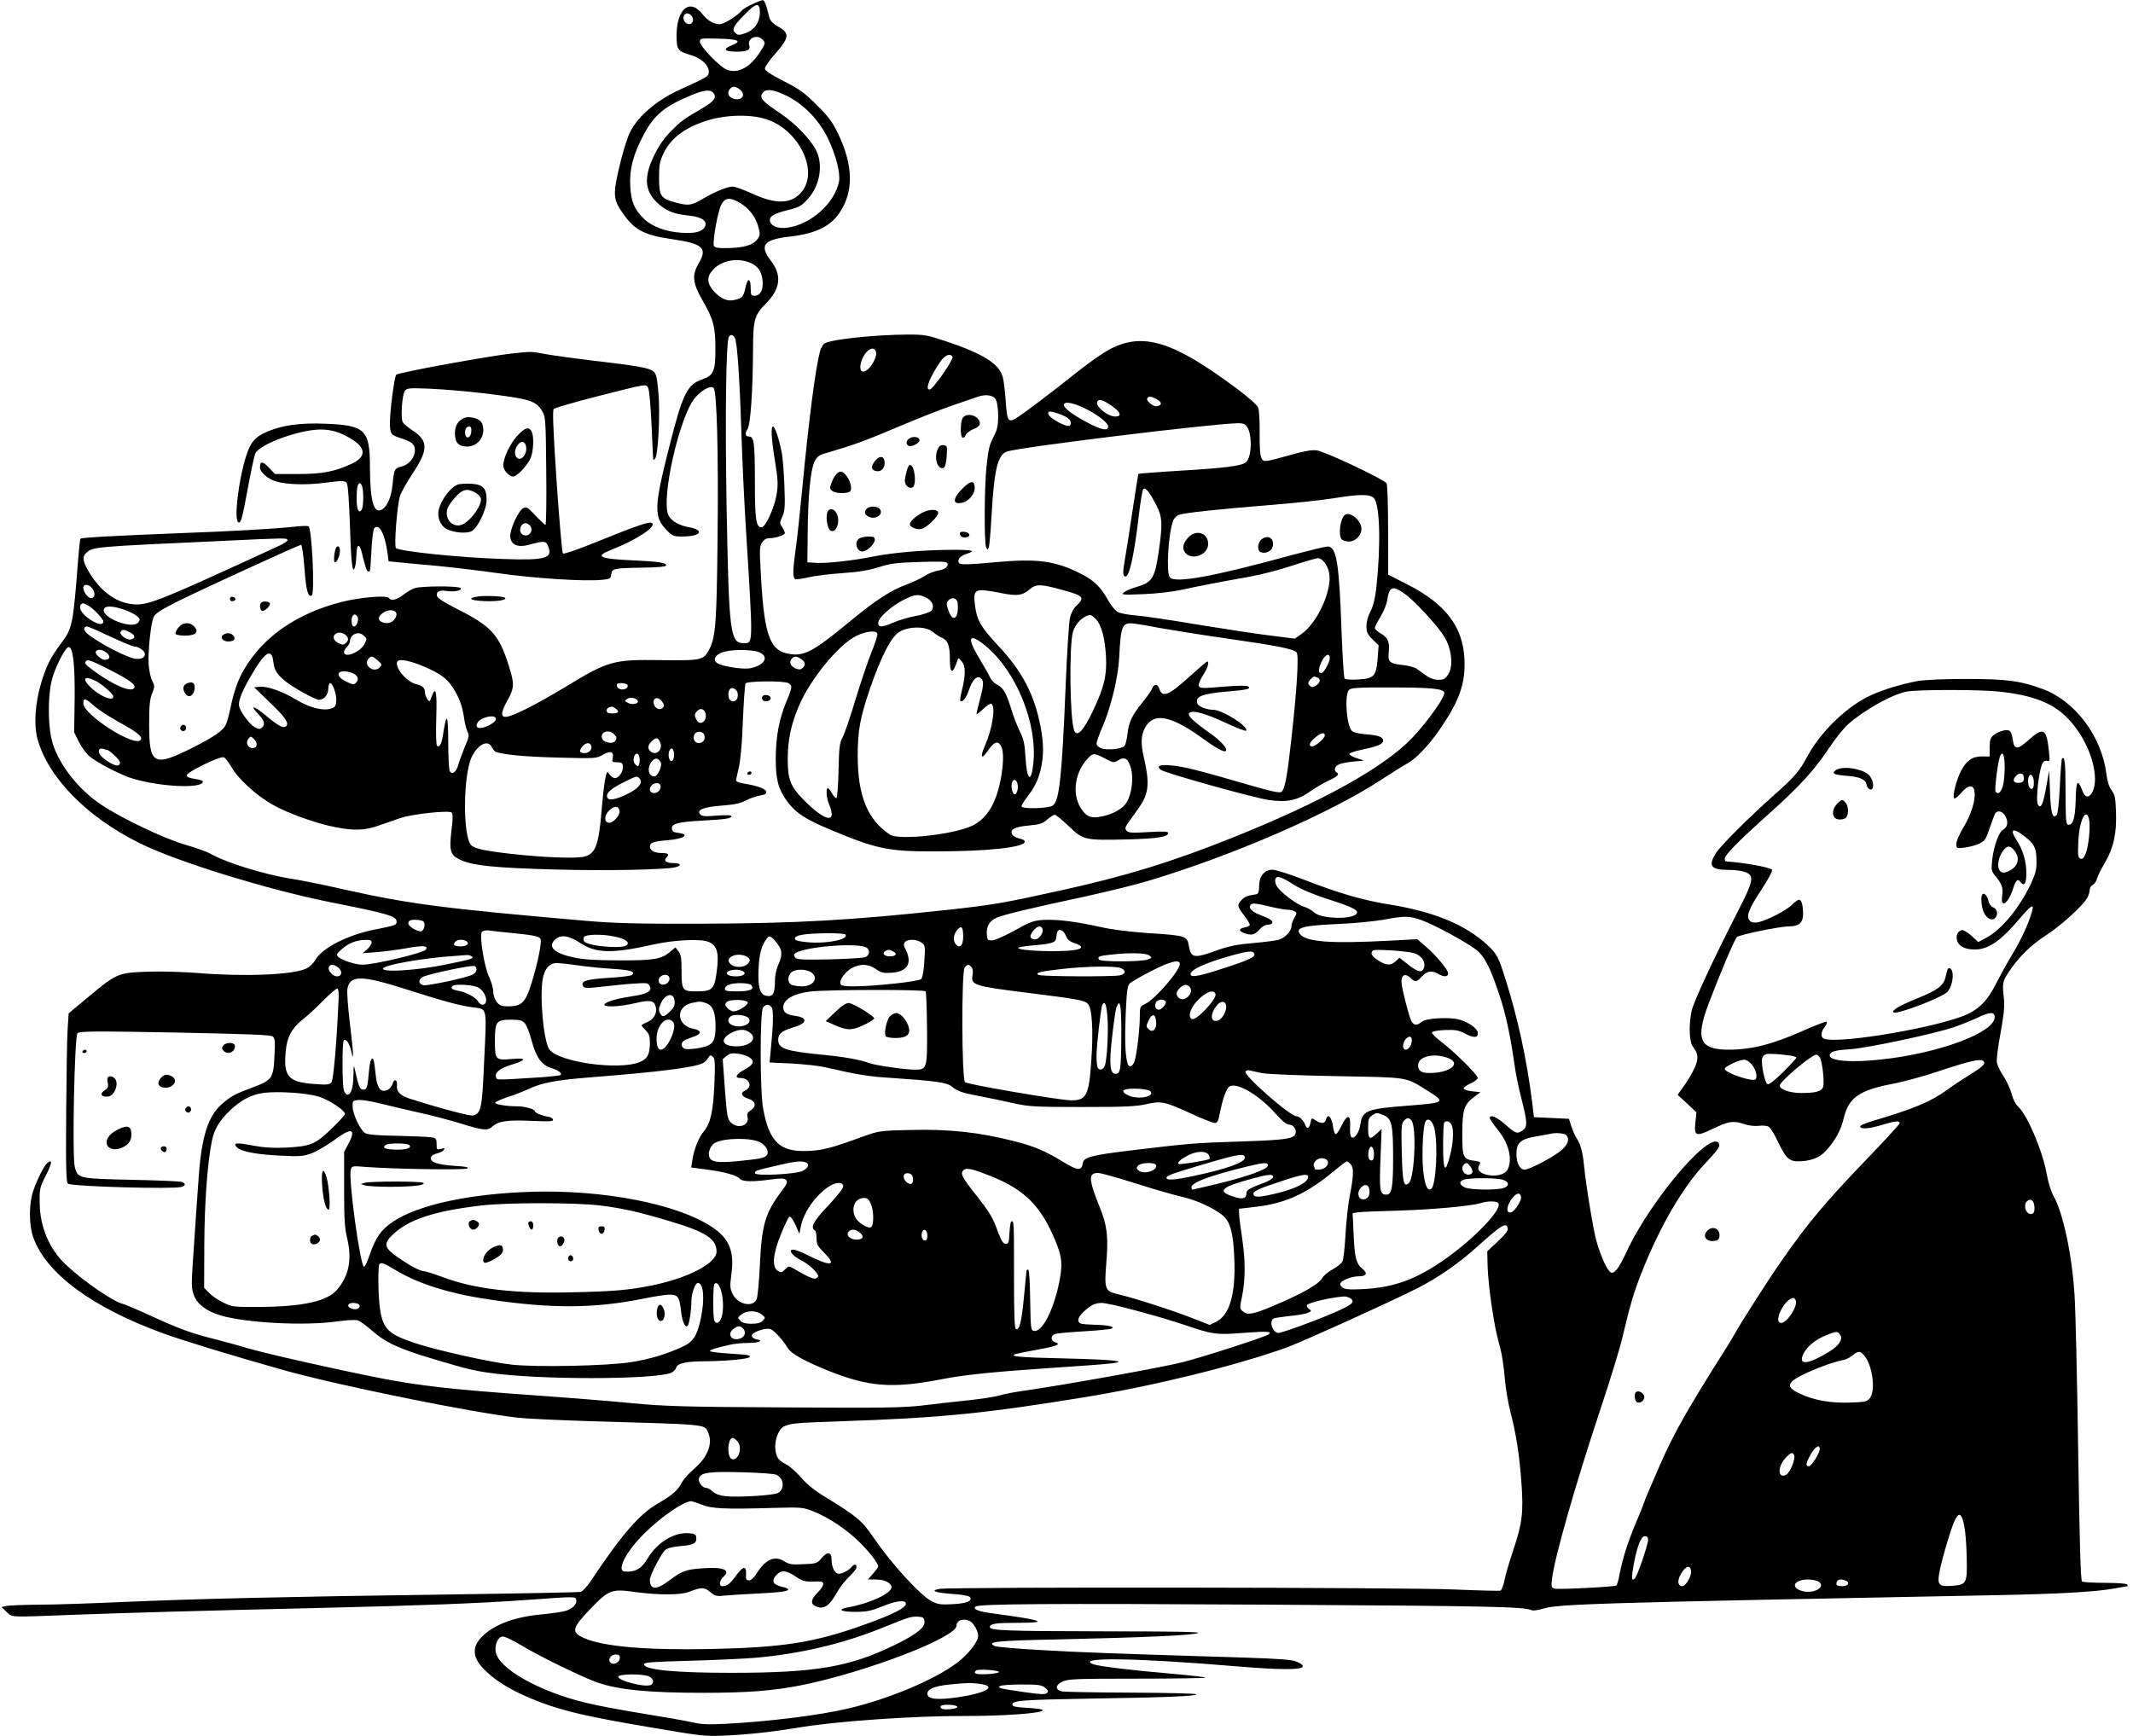<?xml version="1.0" standalone="no"?>
<!DOCTYPE svg PUBLIC "-//W3C//DTD SVG 20010904//EN"
 "http://www.w3.org/TR/2001/REC-SVG-20010904/DTD/svg10.dtd">
<svg version="1.0" xmlns="http://www.w3.org/2000/svg"
 width="1280pt" height="1042pt" viewBox="0 0 1280 1042"
 preserveAspectRatio="xMidYMid meet">
<g transform="translate(0,1042) scale(0.1,-0.1)"
fill="#000000" stroke="none">
<path d="M4515 10395 c-28 -12 -57 -30 -65 -40 -20 -24 -91 -71 -119 -78 -35
-9 -82 15 -114 56 -76 100 -156 36 -157 -125 0 -87 6 -95 87 -119 58 -17 103
-57 106 -94 2 -33 1 -34 -167 -110 -156 -70 -277 -179 -316 -283 -36 -96 -80
-280 -80 -336 0 -40 7 -62 29 -98 80 -125 134 -157 311 -183 187 -27 217 -53
164 -143 -43 -74 -39 -118 23 -227 65 -114 76 -154 76 -293 0 -131 -11 -156
-81 -180 -88 -29 -117 -89 -197 -408 -90 -355 -92 -415 -16 -494 35 -37 42
-40 94 -40 72 0 114 15 98 34 -7 8 -31 18 -54 21 -63 11 -112 40 -127 75 -43
103 68 590 159 700 39 48 96 79 113 62 20 -20 30 -385 24 -912 -5 -490 -12
-582 -47 -652 -36 -71 -46 -73 -289 -70 -294 4 -316 -2 -589 -168 -163 -98
-301 -168 -341 -172 -37 -4 -36 24 4 96 43 77 44 100 10 208 -61 193 -104 239
-324 350 -69 35 -106 59 -108 72 -5 26 16 36 60 29 46 -7 95 4 81 18 -13 13
-228 12 -271 0 -18 -5 -50 -24 -71 -40 -40 -32 -75 -40 -87 -20 -11 18 -175 4
-285 -24 -272 -70 -472 -210 -588 -411 -34 -59 -58 -130 -77 -220 -9 -45 -22
-93 -30 -108 -18 -35 -74 -73 -199 -136 -234 -117 -260 -103 -260 143 0 111 4
149 18 183 16 40 16 45 1 75 -10 17 -19 62 -22 98 -5 77 13 251 31 288 9 19
48 44 146 93 153 76 725 338 738 338 5 0 14 -63 20 -140 9 -132 22 -178 44
-164 19 11 1 396 -19 415 -4 4 -41 3 -82 -2 -122 -13 -385 -28 -690 -39 -359
-14 -590 -26 -597 -33 -3 -3 -9 -59 -14 -124 -31 -400 -34 -414 -106 -509 -60
-80 -88 -137 -118 -240 -34 -118 -42 -240 -22 -321 60 -233 292 -473 612 -632
224 -112 768 -280 1153 -357 339 -67 392 -83 392 -115 0 -21 -5 -23 -131 -48
-166 -33 -319 -112 -359 -186 -9 -16 -32 -38 -50 -47 -80 -39 -364 -51 -653
-28 -86 7 -222 11 -301 8 -177 -6 -186 -10 -353 -149 l-121 -101 -6 -92 c-4
-50 -7 -279 -9 -508 -2 -349 0 -419 12 -423 44 -17 626 -33 679 -19 26 8 28
19 5 30 -10 4 -146 10 -303 13 -319 7 -323 8 -341 76 -17 62 -2 785 16 804 12
12 96 13 585 4 445 -9 574 -14 587 -24 13 -12 15 -30 10 -118 -6 -132 -15
-144 -127 -186 -107 -40 -135 -54 -187 -100 -86 -74 -125 -200 -142 -459 -6
-77 -18 -254 -27 -392 -17 -242 -17 -254 0 -299 21 -54 76 -95 160 -120 152
-45 505 -64 698 -36 53 7 108 11 122 7 14 -3 53 -31 88 -62 80 -71 164 -110
373 -172 192 -57 235 -68 335 -82 294 -42 976 -41 1086 0 14 6 28 19 31 30 7
28 60 40 183 40 110 1 247 13 257 24 12 12 -4 15 -120 22 -64 4 -117 11 -117
15 0 8 32 18 120 38 25 6 75 11 113 11 63 0 93 15 45 22 -13 2 -24 10 -26 20
-4 22 88 54 116 39 24 -13 74 -69 98 -110 21 -36 101 -80 250 -140 239 -95
379 -105 664 -51 146 29 316 46 670 70 168 11 329 23 359 27 109 13 12 23
-285 30 -269 6 -336 12 -287 27 10 3 71 15 136 27 114 21 137 31 97 44 -27 9
-25 41 3 49 12 4 91 11 175 16 84 5 158 12 165 17 18 11 -28 21 -105 22 -36 1
-73 4 -82 7 -25 10 -19 38 17 71 42 40 68 53 109 53 44 0 337 -78 503 -134
165 -56 186 -59 356 -45 136 10 169 8 139 -11 -27 -17 -373 -129 -510 -165
-115 -30 -721 -139 -975 -175 -44 -6 -102 -18 -130 -26 -27 -8 -113 -21 -190
-29 -77 -8 -201 -22 -275 -31 -115 -13 -238 -15 -825 -11 -608 3 -716 7 -910
25 -121 12 -382 33 -580 47 -497 35 -696 57 -940 105 -277 55 -676 145 -795
180 -52 16 -142 40 -200 55 -129 32 -206 60 -380 140 -74 34 -147 65 -162 69
-59 14 -233 133 -342 235 -100 93 -157 228 -158 373 -1 83 1 92 37 163 38 73
41 101 9 75 -20 -17 -61 -98 -85 -169 -26 -75 -26 -203 1 -278 76 -216 355
-422 783 -577 125 -45 399 -129 722 -220 324 -91 1136 -256 1405 -285 52 -6
250 -15 440 -21 704 -20 677 -18 699 -66 30 -67 -1 -148 -83 -219 -32 -27 -66
-65 -76 -86 -23 -44 -55 -72 -144 -124 -110 -64 -214 -184 -396 -457 -25 -38
-54 -70 -65 -72 -11 -3 -373 -10 -805 -16 -962 -13 -1513 -26 -1945 -45 -181
-8 -406 -16 -500 -16 -93 -1 -183 -4 -198 -8 l-28 -6 30 -29 c36 -34 6 -33
396 -18 318 12 739 24 1510 42 585 14 932 27 1210 47 305 22 299 22 303 0 5
-26 -25 -55 -67 -66 -20 -6 -86 -15 -147 -21 -166 -16 -290 -65 -360 -142 -56
-62 -45 -126 33 -199 76 -72 173 -127 327 -186 143 -54 286 -87 646 -148 315
-54 342 -57 455 -52 150 7 286 22 438 47 225 39 700 72 1007 71 349 -1 619 35
372 49 -68 4 -87 8 -87 20 0 24 61 28 455 35 463 7 650 15 650 26 0 5 -169 9
-392 10 -216 1 -404 4 -418 8 -40 11 -37 39 7 59 34 15 80 17 445 17 223 0
409 3 412 6 3 3 -85 13 -196 23 -237 20 -443 45 -476 57 -115 44 250 39 858
-12 265 -22 391 -22 398 -1 2 7 -13 19 -35 28 -30 13 -96 18 -303 25 -806 25
-979 31 -1223 45 -148 8 -278 19 -289 25 -49 26 7 32 399 40 494 11 790 24
823 38 17 7 -153 10 -560 10 -601 1 -690 5 -690 26 0 20 35 25 168 25 192 0
152 16 -132 54 -102 13 -139 26 -123 43 18 17 422 20 1778 12 1319 -8 1511
-12 1560 -33 9 -4 38 0 65 8 95 29 267 35 2719 82 368 7 593 19 705 39 47 8
86 15 88 15 2 0 0 5 -3 10 -4 6 -59 10 -133 10 -70 0 -132 4 -138 8 -8 5 -15
237 -23 787 -6 429 -16 850 -22 935 -15 238 -68 488 -125 590 -15 25 -32 82
-41 130 -23 136 -116 356 -171 407 -16 14 -32 45 -40 76 -7 29 -29 76 -48 106
-20 29 -38 67 -41 85 -3 17 7 96 22 175 19 102 25 160 21 200 -11 103 -10 109
29 168 59 89 132 161 225 221 90 58 222 179 246 224 8 15 14 36 14 47 0 11 8
25 19 30 10 6 22 23 25 38 4 16 25 57 46 93 52 87 73 177 68 305 -3 86 -6 104
-26 131 -16 21 -26 53 -32 101 -28 223 -187 435 -380 507 -136 50 -218 61
-460 61 -141 0 -251 -5 -295 -13 -107 -20 -233 -60 -305 -98 -137 -72 -283
-219 -356 -357 -43 -82 -78 -123 -199 -230 -151 -134 -317 -300 -347 -346 -49
-78 -33 -101 74 -102 35 0 79 -5 98 -12 60 -21 55 -51 -45 -244 -145 -284
-262 -536 -274 -591 -18 -86 -14 -185 8 -214 33 -42 35 -72 9 -130 -14 -30
-42 -77 -63 -106 l-38 -53 57 -52 56 -53 -6 -62 c-9 -81 3 -85 100 -39 100 48
126 52 187 32 32 -11 67 -15 92 -12 23 3 50 1 60 -5 11 -5 37 -48 58 -94 43
-91 66 -114 116 -114 77 0 131 20 171 64 55 60 89 122 106 194 29 124 92 168
293 207 69 13 192 47 272 74 182 61 257 79 273 63 16 -16 -1 -33 -90 -88 -42
-26 -101 -65 -130 -87 -94 -68 -200 -113 -435 -182 -56 -17 -87 -30 -84 -38 6
-16 57 -11 136 13 71 22 101 25 101 9 0 -6 -87 -101 -194 -212 -250 -260 -353
-382 -517 -617 -66 -93 -247 -376 -274 -427 -13 -23 -40 -68 -60 -100 -225
-355 -308 -500 -393 -694 -49 -112 -93 -215 -97 -229 -4 -14 -27 -71 -51 -127
-47 -113 -76 -204 -95 -301 -6 -34 -15 -65 -20 -68 -14 -8 -342 -25 -368 -19
-22 6 -23 9 -17 62 15 126 141 567 291 1018 57 171 115 360 129 420 54 224 68
271 118 399 110 278 249 516 385 658 53 55 83 94 81 105 -24 125 -405 -313
-557 -640 -46 -99 -72 -133 -94 -124 -20 7 -59 91 -86 185 -19 65 -63 333 -76
462 -7 75 -21 125 -44 159 -9 13 -23 45 -31 70 l-15 46 -105 5 -105 5 -12 100
c-32 251 -85 495 -158 726 -42 134 -53 156 -109 207 -133 123 -321 200 -586
243 -158 25 -307 68 -517 150 -83 32 -167 59 -186 59 -49 0 -80 -37 -81 -97
-1 -40 -4 -48 -21 -51 -50 -7 -66 -14 -85 -34 -27 -29 -26 -38 15 -91 19 -25
35 -51 35 -57 0 -6 -13 -13 -30 -16 -37 -8 -39 -21 -4 -34 42 -16 62 -12 91
20 14 17 36 30 49 30 13 0 25 4 28 9 8 13 -12 27 -68 48 -55 20 -78 45 -59 64
10 10 32 7 101 -9 48 -12 101 -22 117 -22 17 0 37 -5 45 -10 13 -8 13 -13 -3
-39 -9 -16 -17 -38 -17 -49 0 -29 -36 -69 -73 -81 -17 -6 -88 -15 -156 -21
-95 -8 -144 -18 -210 -41 -145 -53 -164 -50 -176 21 -11 63 -14 65 -250 80
-101 7 -213 21 -275 35 -152 34 -266 48 -345 44 -63 -4 -80 -10 -175 -63 -58
-32 -118 -59 -135 -60 -28 -1 -30 2 -33 37 -4 47 17 82 61 100 42 18 230 63
532 127 131 29 304 71 385 96 502 151 1084 404 1390 605 67 44 135 86 152 95
52 27 127 105 193 199 123 178 160 281 153 432 -10 192 -114 328 -336 442
l-122 62 0 265 c0 146 -4 273 -9 283 -13 23 -369 191 -419 198 -27 4 -75 -4
-148 -25 -170 -47 -171 -47 -184 -21 -8 13 -12 69 -11 150 1 70 -3 139 -9 153
-6 15 -59 63 -134 118 -377 281 -558 336 -756 232 -36 -19 -118 -75 -181 -125
-162 -130 -344 -267 -383 -290 -46 -27 -53 -15 -61 106 -4 55 -11 118 -17 140
-21 81 -115 141 -342 217 -111 37 -127 40 -230 40 -195 -1 -450 -28 -496 -52
-10 -6 -24 -27 -29 -48 -28 -106 -67 -409 -106 -817 -14 -148 -32 -315 -40
-370 -18 -126 -19 -174 -2 -181 7 -2 42 2 78 11 35 8 126 20 203 25 101 7 160
17 220 36 69 22 105 27 242 31 118 4 163 3 168 -6 12 -19 -12 -39 -57 -46 -22
-4 -58 -18 -78 -32 -20 -13 -70 -37 -111 -52 -96 -36 -182 -92 -343 -225 -210
-173 -267 -204 -351 -192 -121 16 -156 104 -176 442 -11 186 -11 204 5 228 12
18 26 26 46 26 36 0 91 19 91 31 0 5 -7 21 -16 35 -16 23 -16 27 1 64 15 34
17 60 12 187 -3 81 -10 173 -17 203 -17 82 -40 150 -51 150 -14 0 -11 -69 12
-209 18 -114 19 -139 9 -201 -13 -79 -67 -195 -90 -195 -33 0 -40 45 -40 278
0 227 -5 267 -35 267 -23 0 -27 18 -9 45 18 28 32 231 33 490 1 166 9 195 77
263 88 89 97 170 30 257 -71 93 -44 127 113 145 153 17 243 60 299 143 86 127
83 286 -10 477 -33 69 -57 101 -127 170 -73 73 -103 95 -198 143 -81 42 -113
63 -113 76 0 10 27 49 60 86 88 99 91 127 18 166 -26 15 -45 34 -50 49 -3 14
-12 44 -18 68 -6 23 -16 42 -23 41 -7 0 -35 -11 -62 -24z m45 -49 c0 -59 -33
-107 -87 -125 -34 -12 -44 -13 -57 -2 -26 22 -19 40 46 107 75 78 98 83 98 20z
m-410 -21 c17 -20 8 -50 -14 -50 -23 0 -41 27 -33 49 8 20 31 21 47 1z m424
-141 c21 -20 21 -23 -12 -75 -59 -92 -129 -131 -196 -109 -42 13 -166 141
-166 171 0 19 5 20 112 17 122 -3 144 -15 77 -41 -54 -21 -42 -37 29 -37 67 0
87 10 78 38 -13 41 46 69 78 36z m-133 -302 c40 -33 7 -72 -44 -53 -29 11 -35
39 -15 59 17 17 32 15 59 -6z m-157 -24 c16 -26 -1 -47 -65 -85 -117 -68 -133
-80 -190 -138 -41 -40 -73 -86 -100 -141 -73 -145 -61 -234 39 -311 47 -36 87
-49 175 -58 70 -8 104 -33 87 -66 -17 -31 -58 -41 -140 -36 -95 6 -178 37
-227 85 -57 56 -77 103 -81 199 -5 100 19 189 80 303 64 122 127 173 292 241
78 32 113 33 130 7z m439 -14 c103 -52 192 -145 245 -254 48 -99 76 -209 67
-259 -25 -131 -172 -261 -314 -278 -57 -7 -101 14 -101 47 0 24 27 39 115 61
60 15 76 24 112 64 73 79 94 205 51 292 -33 66 -127 163 -210 219 -119 79
-137 101 -106 132 21 21 66 13 141 -24z m-129 -138 c194 -59 319 -304 221
-432 -60 -79 -154 -84 -301 -16 -50 23 -103 42 -118 42 -33 0 -111 -33 -185
-77 -62 -37 -82 -39 -162 -17 -85 24 -94 38 -94 148 0 79 4 98 28 148 44 89
123 149 252 192 115 37 259 42 359 12z m-142 -511 c49 -33 84 -81 99 -138 12
-43 11 -49 -7 -74 -26 -35 -84 -51 -182 -52 -55 -1 -74 3 -78 14 -7 17 11 138
32 212 22 79 57 89 136 38z m47 -351 c48 -19 70 -49 77 -106 6 -55 -13 -93
-46 -93 -23 0 -25 4 -25 45 0 60 -18 65 -30 10 -13 -60 -19 -68 -62 -79 -46
-13 -87 4 -131 53 -40 46 -42 85 -4 126 49 56 145 75 221 44z m-89 -453 c14
-28 28 -221 40 -596 6 -176 18 -421 26 -545 44 -713 45 -690 -14 -690 -81 0
-88 62 -102 835 -9 538 -3 976 14 1003 11 17 24 15 36 -7z m848 -91 c3 -27
-31 -86 -60 -104 -30 -18 -44 6 -30 52 22 73 83 108 90 52z m458 -21 c6 -10
-55 -107 -111 -174 -18 -22 -27 -27 -35 -19 -13 13 20 86 72 162 28 41 59 54
74 31z m261 -259 c7 -14 13 -57 13 -96 0 -55 -5 -81 -24 -118 -30 -60 -33 -70
-46 -186 -13 -118 -15 -463 -2 -485 8 -16 9 -16 16 0 3 10 11 94 16 187 16
283 37 368 93 388 73 26 1251 170 1390 170 27 0 40 -6 51 -22 33 -53 27 -188
-9 -214 -28 -21 -137 -34 -392 -49 -135 -8 -248 -17 -251 -19 -2 -3 -17 -94
-33 -203 -16 -109 -36 -236 -44 -283 -19 -107 -19 -130 0 -130 23 0 52 134 80
375 9 77 21 145 26 150 13 13 39 -21 79 -99 35 -69 37 -108 15 -266 -25 -173
-39 -195 -138 -224 -29 -8 -61 -22 -72 -31 -19 -15 -10 -16 115 -11 78 3 175
14 230 26 101 22 219 45 415 80 66 12 179 41 252 66 73 24 142 44 152 44 26 0
59 -43 67 -88 20 -103 -70 -301 -167 -368 l-39 -27 -142 18 c-79 9 -273 39
-433 65 -159 27 -328 52 -375 56 -47 3 -97 13 -111 20 -16 8 -43 41 -63 78
-41 73 -84 115 -159 152 -155 79 -261 93 -522 69 -151 -14 -199 -15 -208 -6
-17 17 3 44 41 56 60 20 44 25 -80 25 -164 0 -356 -16 -471 -39 -122 -25 -290
-44 -352 -39 l-50 3 2 186 c2 217 17 370 41 419 13 27 27 38 57 47 169 49 241
75 423 152 114 49 266 109 337 134 72 24 144 50 160 55 51 18 98 11 112 -18z
m964 4 c33 -17 34 -37 1 -42 -23 -4 -66 33 -57 48 9 14 21 12 56 -6z m-275
-36 c58 -39 70 -68 27 -68 -47 0 -124 64 -108 90 10 17 31 11 81 -22z m-132
-31 c62 -33 116 -78 116 -96 0 -30 -39 -22 -127 24 -103 55 -157 100 -134 114
18 12 74 -5 145 -42z m-149 -33 c37 -17 51 -42 35 -58 -15 -15 -124 44 -129
69 -3 15 2 17 29 12 17 -4 47 -14 65 -23z m1860 -494 c36 -40 42 -281 14 -540
-8 -65 -18 -108 -35 -140 -15 -27 -24 -62 -24 -88 0 -36 6 -49 36 -79 l37 -36
-6 -81 c-9 -105 -21 -119 -118 -124 -39 -3 -75 0 -80 5 -5 5 -13 139 -19 298
-14 399 -30 495 -83 495 -13 0 -115 -25 -228 -55 -468 -128 -688 -167 -719
-130 -23 28 -9 264 20 340 5 14 21 30 35 35 31 12 235 34 560 60 138 11 302
29 365 39 159 26 222 26 245 1z m-6520 -250 c4 -6 -21 -23 -57 -39 -740 -341
-786 -359 -882 -346 -99 13 -190 84 -257 200 -33 58 -36 86 -11 107 40 36 34
36 827 72 374 18 373 17 380 6z m-1169 -295 c18 -27 13 -55 -10 -55 -18 0 -46
38 -46 62 0 27 37 22 56 -7z m5824 -7 c122 -33 131 -44 81 -92 -20 -19 -34
-46 -41 -79 -6 -28 -17 -208 -25 -401 -23 -558 -38 -693 -78 -721 -26 -18
-187 -22 -187 -4 0 6 13 28 28 48 50 64 71 106 87 172 19 82 19 156 -1 259
-36 190 -110 332 -255 486 -101 108 -126 150 -137 233 -15 108 -6 113 153 82
101 -20 129 -16 177 24 36 31 65 30 198 -7z m2044 -18 c60 -40 204 -196 244
-263 44 -73 54 -175 23 -224 -18 -28 -27 -33 -59 -33 -26 0 -51 9 -73 25 -19
13 -44 32 -57 41 -12 9 -52 20 -88 23 -76 8 -87 19 -80 80 5 60 -5 84 -48 109
-20 12 -36 26 -36 33 0 6 15 36 34 67 19 32 38 77 41 102 12 79 32 87 99 40z
m-2868 -26 c40 -19 55 -58 31 -81 -8 -8 -49 -22 -92 -30 -42 -8 -102 -25 -132
-39 -70 -30 -93 -31 -93 -2 0 30 79 101 153 138 69 34 86 36 133 14z m190 -29
c3 -14 3 -41 0 -61 -10 -48 -36 -42 -55 13 -12 34 -13 44 -2 57 21 24 50 20
57 -9z m-5217 -19 c29 -16 91 -80 91 -96 0 -19 -20 -20 -52 -4 -65 32 -104 84
-81 107 9 9 10 9 42 -7z m219 -26 c31 -11 65 -29 76 -39 17 -17 17 -22 6 -37
-37 -44 -226 30 -206 81 8 21 55 19 124 -5z m1616 -6 c21 -8 20 -33 -1 -56
-33 -37 -114 -10 -82 28 22 26 57 38 83 28z m-219 -35 c11 -16 -4 -59 -20 -59
-10 0 -15 11 -15 35 0 35 20 49 35 24z m4430 -13 c34 -34 56 -116 62 -227 6
-112 -11 -183 -77 -323 -58 -122 -97 -164 -114 -120 -26 67 -31 511 -7 593 15
50 64 97 104 100 4 1 19 -10 32 -23z m390 -56 c61 -11 236 -39 389 -61 314
-45 409 -64 427 -85 14 -17 3 -209 -32 -524 -25 -225 -39 -300 -60 -313 -12
-8 -68 5 -215 48 -285 83 -370 104 -445 111 -68 7 -92 -3 -64 -26 23 -19 563
-170 652 -182 107 -15 171 -1 247 53 31 22 81 51 111 65 54 25 65 37 45 49
-17 11 -11 34 13 46 12 7 51 15 87 18 l65 6 -45 15 c-25 8 -44 20 -43 25 1 6
38 18 82 27 90 19 121 32 121 53 0 22 -28 32 -104 38 -41 3 -74 11 -83 20 -34
33 -46 224 -16 248 13 11 65 14 242 13 246 0 319 -7 328 -30 8 -22 -93 -166
-188 -268 -168 -179 -543 -388 -1089 -606 -363 -145 -633 -228 -1028 -315
-334 -74 -404 -86 -667 -115 -591 -64 -915 -82 -1495 -84 -382 -1 -515 3 -680
17 -864 75 -1061 101 -1448 187 -122 28 -266 57 -320 65 -163 26 -392 96 -487
150 -22 13 -89 37 -150 54 -126 36 -387 160 -507 241 -135 90 -249 234 -291
365 -32 102 -32 310 1 408 28 84 80 179 96 174 25 -8 36 -112 34 -312 l-3
-200 28 -57 c16 -32 45 -71 65 -88 48 -40 192 -114 262 -134 163 -48 404 -60
417 -20 3 8 -15 15 -47 19 -34 5 -50 12 -50 21 0 20 200 117 223 109 9 -4 29
-30 46 -59 38 -69 149 -170 246 -225 89 -51 266 -115 380 -136 111 -22 178
-19 260 11 39 14 97 34 130 45 73 24 291 47 306 32 7 -7 7 -42 -2 -109 -14
-119 -7 -145 48 -172 74 -37 205 -51 588 -61 290 -8 647 -1 708 14 40 10 33
25 -12 25 -42 0 -61 14 -42 33 19 19 12 27 -25 27 -45 0 -74 15 -74 39 0 24
19 31 105 38 102 8 140 36 60 45 -22 2 -31 9 -33 25 -4 29 38 40 183 48 137 7
175 13 175 26 0 7 -30 8 -88 4 -73 -6 -90 -5 -101 8 -22 27 23 44 132 52 73 6
110 13 141 30 24 13 62 26 85 30 32 5 41 11 39 23 -3 18 -52 36 -133 49 -36 6
-49 12 -48 23 2 8 10 44 18 80 9 39 19 150 23 276 5 115 12 215 16 222 9 15
229 17 257 2 25 -14 24 -26 -10 -106 -45 -106 -65 -213 -66 -344 0 -132 16
-189 74 -267 48 -62 107 -101 243 -158 285 -120 354 -135 630 -135 326 0 548
24 548 59 0 6 -12 14 -27 17 -35 8 -53 22 -53 40 0 21 33 33 110 40 60 6 79
12 105 36 18 15 38 28 44 28 7 0 45 -31 85 -69 89 -84 93 -85 354 -79 181 5
242 15 242 39 0 9 -31 10 -118 5 -101 -6 -121 -5 -132 9 -11 13 -8 22 16 55
16 22 44 61 61 86 57 81 63 145 27 299 -19 82 -17 129 5 173 50 98 153 81 344
-57 89 -64 133 -88 143 -78 13 13 -29 60 -93 105 -106 75 -140 109 -126 123
19 19 96 -2 224 -62 61 -28 113 -48 116 -45 22 22 -141 126 -197 126 -38 0
-87 19 -94 36 -17 44 27 61 183 74 116 9 144 17 119 31 -8 5 -66 4 -129 -1
-151 -13 -159 -12 -165 5 -3 8 8 36 25 62 28 42 40 83 25 83 -3 0 -50 -41
-105 -90 -129 -117 -165 -131 -184 -69 -8 25 -32 24 -40 -1 -4 -11 -29 -49
-57 -83 -66 -81 -84 -120 -92 -192 -4 -33 -12 -66 -19 -73 -18 -18 -106 -26
-139 -13 -16 6 -28 18 -28 28 0 9 16 55 36 101 51 118 94 298 100 412 10 200
17 216 93 207 25 -3 96 -15 156 -27z m-6304 -50 c69 -33 135 -60 146 -60 10 0
29 -7 41 -16 49 -34 8 -74 -56 -53 -82 26 -250 121 -279 157 -13 16 -9 32 10
32 6 0 68 -27 138 -60z m4939 26 c14 -12 37 -28 53 -34 35 -15 47 -47 47 -127
0 -91 17 -95 45 -10 6 19 7 19 26 -4 24 -29 24 -80 3 -167 -9 -36 -14 -67 -11
-71 12 -12 36 19 52 67 20 60 48 88 70 70 20 -16 19 -39 -5 -130 -11 -41 -20
-79 -20 -85 0 -5 18 8 39 29 22 21 44 35 50 32 27 -17 7 -148 -38 -250 -30
-69 -23 -89 13 -37 40 57 60 67 80 39 18 -26 20 -86 6 -178 -26 -161 -82 -260
-174 -305 -110 -54 -442 -90 -496 -54 -134 89 -192 231 -193 469 0 156 14 231
74 408 69 199 130 316 180 342 61 33 159 31 199 -4z m-4819 -2 c33 -17 34 -37
2 -42 -25 -4 -69 31 -59 46 10 16 21 15 57 -4z m1303 -27 c8 -12 6 -21 -6 -34
-14 -14 -22 -15 -43 -5 -34 16 -43 41 -21 58 21 15 55 5 70 -19z m3181 20 c3
-6 -13 -57 -35 -111 -22 -54 -65 -182 -96 -284 -30 -101 -65 -203 -77 -226
-19 -36 -22 -59 -25 -203 -2 -95 -8 -163 -13 -163 -6 0 -18 13 -27 30 -9 16
-20 30 -24 30 -13 0 -9 -59 7 -97 50 -119 -21 -107 -154 28 -77 78 -94 120
-94 243 1 115 18 202 65 314 68 164 243 377 350 427 57 27 116 33 123 12z
m-3081 -13 c19 -19 19 -18 1 -53 -14 -28 -68 -61 -98 -61 -27 0 -30 20 -8 44
12 12 21 28 21 35 0 45 52 67 84 35z m3730 -60 c185 -153 312 -466 287 -706
-13 -124 -39 -103 -47 38 -5 81 -11 109 -34 154 -15 30 -40 94 -54 142 -29 93
-46 121 -86 141 -14 7 -31 26 -39 42 -8 17 -38 70 -67 118 -75 125 -59 152 40
71z m-5274 -42 c26 -21 20 -42 -11 -42 -23 0 -62 37 -54 50 10 16 41 12 65 -8z
m3915 4 c62 -26 36 -77 -49 -96 -35 -8 -127 3 -183 21 -56 18 -39 63 30 79 55
13 166 11 202 -4z m-2915 -56 c6 -51 20 -75 68 -115 46 -39 183 -115 206 -115
31 0 56 30 56 67 0 18 5 33 11 33 16 0 40 -69 37 -108 -3 -31 -7 -38 -36 -46
-48 -13 -128 8 -207 56 -81 49 -172 81 -217 76 l-33 -3 88 -85 c99 -94 124
-131 104 -149 -17 -14 -49 3 -127 69 -67 55 -92 60 -43 7 39 -41 46 -63 27
-82 -14 -13 -18 -13 -44 0 -28 14 -79 80 -93 119 -11 29 8 84 64 181 86 151
129 181 139 95z m6340 19 c0 -24 -37 -89 -50 -89 -20 0 -20 22 -1 65 21 47 51
61 51 24z m-5713 -13 c27 -24 27 -26 11 -42 -36 -36 -99 13 -68 51 17 20 24
19 57 -9z m2541 8 c26 -18 28 -36 7 -54 -12 -10 -21 -10 -41 -2 -30 14 -40 37
-24 57 16 19 30 19 58 -1z m-4136 -71 c110 -57 145 -84 133 -102 -17 -28 -115
12 -230 94 -64 46 -72 55 -58 68 10 11 39 0 155 -60z m1871 27 c95 -40 141
-73 176 -129 37 -58 56 -110 66 -181 4 -30 13 -66 20 -80 12 -23 10 -34 -16
-93 -15 -37 -33 -86 -39 -108 -12 -43 -36 -61 -51 -38 -5 8 -9 86 -9 174 -1
166 -9 185 -29 61 -10 -69 -21 -93 -38 -83 -6 4 -8 74 -5 167 5 162 -3 197
-28 128 -11 -32 -12 -32 -26 -14 -7 11 -14 30 -14 42 0 25 -15 39 -53 48 -59
14 -132 104 -112 137 11 16 76 4 158 -31z m-428 -40 c32 -12 42 -37 22 -57
-14 -14 -20 -13 -61 7 -79 38 -45 82 39 50z m5789 -26 c23 -9 20 -30 -6 -48
-16 -11 -25 -13 -35 -4 -17 14 -16 23 3 42 18 18 17 18 38 10z m-7326 -23 c38
-20 102 -77 102 -91 0 -32 -76 -1 -134 53 -58 55 -41 76 32 38z m3188 -22 c3
-6 0 -15 -7 -20 -21 -14 -53 -6 -57 14 -3 13 3 17 27 17 16 0 33 -5 37 -11z
m654 -34 c7 -9 10 -25 6 -41 -9 -33 -49 -31 -54 4 -7 48 21 69 48 37z m7578
-6 c197 -21 318 -67 405 -155 97 -97 166 -245 169 -365 2 -90 -48 -146 -73
-81 -32 81 -40 72 -43 -51 -3 -104 -15 -147 -41 -147 -18 0 -19 11 -20 222 0
152 -5 192 -21 175 -3 -3 -9 -78 -13 -166 -5 -101 -12 -166 -19 -173 -25 -25
-35 10 -40 139 l-5 128 -18 -99 c-18 -103 -32 -133 -49 -106 -17 26 8 229 31
256 6 7 17 10 26 7 14 -5 15 3 8 62 -14 133 -33 143 -121 64 -67 -60 -87 -60
-95 -1 -3 23 -10 47 -16 53 -15 15 -65 3 -98 -22 -21 -17 -25 -28 -25 -75 l0
-54 -46 0 c-58 0 -92 -23 -126 -87 -27 -51 -52 -148 -42 -164 3 -6 22 8 41 30
103 121 114 -46 13 -209 -22 -37 -40 -78 -40 -94 0 -29 0 -29 51 -23 28 4 67
14 87 24 33 16 40 27 62 93 14 41 29 81 33 88 15 22 46 13 62 -18 18 -35 12
-65 -15 -80 -25 -13 -56 -100 -65 -181 -6 -60 -5 -68 18 -95 41 -50 49 -73 42
-120 -12 -80 36 -49 65 41 17 54 28 64 45 41 22 -29 35 -9 35 53 0 72 -21 143
-60 201 -36 54 -26 72 22 40 85 -59 99 -83 99 -173 1 -46 -7 -73 -34 -132 -70
-147 -177 -276 -269 -324 l-46 -25 -42 38 c-23 20 -48 36 -57 34 -24 -5 -37
-32 -29 -61 9 -39 57 -60 123 -55 72 6 145 58 241 171 96 112 107 114 73 16
-22 -64 -67 -156 -120 -242 -21 -34 -59 -104 -85 -155 -48 -93 -91 -139 -161
-175 -152 -77 -779 -186 -869 -151 -22 8 -20 41 5 72 11 15 16 28 10 30 -5 2
-65 -21 -133 -51 -188 -84 -315 -117 -454 -117 -175 0 -202 61 -120 278 68
179 155 385 169 398 15 14 258 64 312 64 60 0 85 22 85 73 0 55 -9 87 -24 87
-7 0 -25 -13 -41 -29 -31 -33 -151 -95 -203 -106 -20 -4 -38 -2 -47 5 -30 25
-16 66 61 184 45 68 73 121 68 126 -17 16 -165 42 -276 50 -5 0 -8 7 -8 15 0
24 76 101 271 276 185 166 268 258 364 402 32 48 79 106 104 129 97 86 264
180 352 197 63 13 443 13 557 0z m-8170 -57 c5 -16 -35 -24 -59 -11 -21 11
-22 12 -5 25 19 13 57 5 64 -14z m-3116 -125 c110 -60 145 -88 133 -107 -31
-50 -345 149 -345 219 0 33 13 31 60 -12 26 -23 94 -68 152 -100z m3262 121
c13 -19 14 -25 3 -36 -17 -16 -44 -6 -52 19 -13 41 24 54 49 17z m-278 -42
c26 -20 11 -31 -38 -27 -21 1 -24 27 -5 34 19 8 22 8 43 -7z m538 -28 c11 -46
-33 -78 -54 -39 -14 27 -13 37 5 55 19 19 41 11 49 -16z m-1260 -26 c7 -12 -6
-28 -41 -46 -54 -27 -90 -17 -65 20 19 28 93 46 106 26z m710 -98 c18 -18 19
-24 7 -42 -11 -18 -61 -11 -74 9 -25 40 32 68 67 33z m534 7 c8 -4 12 -19 10
-32 -4 -33 -53 -40 -63 -9 -11 36 22 61 53 41z m3732 -15 c0 -17 -56 -66 -76
-66 -25 0 -15 28 19 54 36 29 57 33 57 12z m-6426 -22 c25 -24 20 -54 -8 -54
-29 0 -44 33 -26 55 15 18 15 18 34 -1z m2437 -18 c21 -45 -26 -87 -59 -54
-17 17 -15 35 8 58 26 26 38 25 51 -4z m-1009 -31 c6 -13 18 -27 27 -29 56
-17 175 -28 373 -33 221 -6 227 -5 264 16 46 27 69 21 61 -17 -5 -25 -3 -27
26 -27 26 0 33 -4 35 -23 4 -30 -23 -72 -47 -72 -10 0 -25 10 -34 23 -14 21
-15 20 -26 -33 -6 -30 -15 -113 -21 -185 -17 -206 -36 -258 -102 -276 -48 -13
-242 -6 -438 16 -161 18 -224 32 -243 53 -51 56 -48 420 4 529 37 77 99 106
121 58z m593 15 c14 -22 -6 -50 -36 -50 -33 0 -37 15 -12 42 18 20 38 23 48 8z
m-2905 -30 c15 0 80 -61 80 -75 0 -26 -21 -26 -65 0 -46 27 -71 58 -59 76 3 6
13 8 21 5 8 -3 19 -6 23 -6z m3405 -30 c0 -38 -20 -52 -30 -21 -8 27 3 63 18
58 7 -2 12 -19 12 -37z m-207 -19 c2 -12 1 -30 -3 -39 -5 -14 -7 -14 -22 0
-11 11 -13 25 -9 43 8 31 30 28 34 -4z m2806 -10 c37 -19 40 -20 68 -3 39 23
60 8 76 -54 15 -58 3 -148 -26 -198 -22 -38 -80 -72 -149 -86 -68 -15 -99 0
-133 60 -47 85 -27 209 48 288 33 35 36 35 116 -7z m5386 -48 c0 -42 -5 -93
-12 -114 -11 -37 -30 -50 -43 -29 -7 11 14 175 26 208 16 42 29 12 29 -65z
m-8066 34 c13 -20 -16 -87 -38 -87 -38 0 -45 60 -10 95 19 18 33 16 48 -8z
m8181 -97 c0 -19 -6 -26 -24 -28 -35 -5 -48 13 -26 38 24 27 50 22 50 -10z
m60 -26 c0 -28 -4 -39 -15 -39 -16 0 -26 45 -16 72 11 28 31 7 31 -33z m-8365
21 c19 -23 -10 -59 -72 -89 -73 -36 -116 -43 -124 -22 -9 25 20 52 99 91 80
40 80 40 97 20z m2265 -26 c9 -28 -3 -71 -18 -66 -13 4 -22 51 -13 73 8 20 24
17 31 -7z m-2142 -11 c8 -22 -13 -48 -38 -48 -27 0 -34 27 -13 48 16 16 45 15
51 0z m-245 -155 c4 -27 -41 -76 -66 -71 -28 5 -26 45 3 73 30 31 59 29 63 -2z
m8818 -49 c10 -39 -2 -165 -20 -207 -11 -28 -19 -35 -32 -30 -14 5 -16 19 -12
102 5 125 46 209 64 135z m-447 -190 c37 -47 20 -99 -39 -124 -24 -10 -33 -10
-45 0 -26 21 -14 93 22 132 22 25 38 22 62 -8z m-4323 -205 c37 -24 112 -56
198 -84 157 -50 193 -69 176 -90 -30 -36 -217 -29 -254 9 -12 12 -39 27 -61
34 -46 14 -144 89 -164 125 -8 14 -11 33 -7 42 8 22 35 13 112 -36z m768 -213
c72 -26 250 -122 319 -172 54 -39 89 -107 147 -282 38 -115 65 -246 90 -422 6
-47 25 -136 41 -198 35 -138 36 -166 7 -186 -33 -23 -41 -21 -104 34 -53 47
-94 64 -94 39 0 -5 22 -37 49 -71 66 -81 89 -177 58 -238 -16 -31 -74 -44
-129 -30 -43 12 -57 33 -40 60 9 15 6 18 -30 23 -68 9 -73 20 -73 165 1 144
10 172 72 219 l37 28 -49 5 c-27 3 -50 10 -52 16 -2 6 15 19 39 30 23 10 44
25 46 33 5 15 -139 158 -226 224 -29 22 -51 45 -49 51 2 6 35 12 78 14 64 2
81 -1 122 -22 52 -28 80 -25 75 7 -4 26 -57 63 -112 78 -61 16 -199 8 -223
-13 -11 -10 -27 -18 -36 -18 -9 0 -20 8 -26 18 -16 31 -61 206 -61 240 0 42
23 52 54 23 29 -28 36 -27 69 9 31 33 59 37 97 15 35 -20 60 -19 60 3 0 22
-71 107 -135 162 l-50 43 -170 -9 c-344 -18 -490 -8 -531 37 -37 41 14 55 241
64 90 4 205 16 257 25 126 24 157 24 232 -4z m-5995 -5 c18 -12 6 -61 -15 -61
-9 0 -29 8 -45 17 -28 17 -36 33 -22 46 9 10 66 8 82 -2z m3241 -92 c0 -56
-22 -77 -47 -43 -16 22 -10 60 14 86 23 26 33 13 33 -43z m476 46 c9 -24 -24
-67 -48 -63 -30 4 -32 20 -8 51 24 30 48 35 56 12z m-3181 -25 c137 -14 163
-20 169 -37 8 -20 -18 -147 -55 -266 -35 -114 -59 -137 -141 -137 -38 0 -50 5
-67 26 -12 16 -21 41 -21 62 0 19 -11 58 -24 86 -30 62 -61 253 -44 273 6 8
24 11 47 8 20 -3 81 -10 136 -15z m3302 12 c6 -4 16 -19 22 -34 7 -18 22 -30
50 -39 53 -18 52 -32 -1 -41 -93 -14 -338 -5 -338 13 0 4 35 10 78 14 124 10
147 17 150 45 6 50 14 58 39 42z m-1303 -21 c19 -30 -113 -57 -228 -46 -55 5
-76 11 -76 21 0 22 55 31 197 33 56 0 104 -3 107 -8z m-1386 -12 c64 -13 92
-33 74 -51 -25 -25 -239 -7 -257 23 -4 5 -4 16 -1 24 7 18 110 20 184 4z
m-207 -38 c94 -63 194 -65 434 -11 128 29 289 37 337 17 52 -22 64 -66 49
-178 -14 -107 -26 -119 -122 -119 -85 0 -89 6 -89 128 0 73 -4 94 -19 113
l-18 23 -32 -27 c-53 -44 -98 -52 -306 -51 -136 0 -213 5 -270 17 -118 25
-159 63 -116 106 34 34 84 27 152 -18z m1166 17 c48 -53 53 -84 23 -149 -12
-28 -20 -66 -20 -105 0 -69 -14 -90 -54 -80 -37 9 -49 53 -44 164 5 91 18 138
50 180 14 17 21 15 45 -10z m-2417 -15 c0 -10 -12 -28 -27 -41 l-28 -23 80 6
c44 3 127 14 185 24 100 18 130 16 116 -8 -13 -20 -308 -91 -381 -91 -42 0
-125 27 -145 47 -13 13 -11 18 22 47 42 37 85 53 141 55 29 1 37 -3 37 -16z
m569 8 c21 -14 3 -31 -33 -31 -39 0 -50 8 -35 27 13 15 47 17 68 4z m2730 -8
c23 -15 24 -20 18 -111 -3 -58 -11 -100 -19 -108 -14 -15 -285 -44 -406 -44
-54 0 -74 4 -78 14 -9 23 26 72 66 95 51 28 99 27 146 -5 33 -23 46 -26 96
-22 94 7 124 58 83 138 -13 25 -14 35 -4 46 16 19 69 18 98 -3z m-324 -34 c18
-18 11 -44 -13 -54 -9 -4 -104 -10 -209 -13 -146 -3 -196 -2 -208 8 -8 7 -12
17 -9 22 28 45 400 76 439 37z m156 -20 c26 -13 15 -29 -21 -29 -33 0 -49 18
-29 31 18 11 26 11 50 -2z m3122 -9 c45 -13 72 -49 63 -85 -9 -36 -36 -32 -96
16 l-52 41 -22 -21 c-30 -28 -58 -26 -106 5 -39 26 -48 42 -32 59 9 10 196 -2
245 -15z m-957 -1 c12 -20 -19 -36 -160 -83 -155 -51 -210 -63 -220 -48 -16
26 82 72 244 117 97 27 126 30 136 14z m-630 -13 c18 -14 18 -15 -9 -25 -37
-14 -284 -15 -292 0 -11 17 1 22 67 29 114 13 213 11 234 -4z m-4067 -5 c20
-13 8 -17 -159 -51 -160 -33 -367 -47 -372 -25 -4 22 235 65 437 78 28 2 57 4
65 5 8 1 21 -2 29 -7z m1657 -5 c15 -12 17 -19 8 -32 -21 -36 -97 -36 -118 -1
-14 24 15 47 59 47 17 0 40 -6 51 -14z m2594 -42 c0 -39 -148 -211 -205 -238
-34 -16 -35 -19 -35 -74 0 -75 -18 -229 -31 -269 -11 -36 -35 -44 -43 -15 -14
50 -17 140 -11 293 7 147 10 173 26 188 10 9 69 43 130 74 113 58 169 71 169
41z m-3612 -8 c53 -8 148 -17 210 -21 108 -7 135 -16 115 -36 -6 -6 -70 -14
-142 -18 -137 -9 -170 -20 -151 -51 8 -12 24 -12 122 -1 62 7 147 16 189 18
71 5 78 4 88 -15 16 -30 -15 -48 -104 -61 -96 -15 -152 -31 -166 -47 -17 -21
87 -18 186 6 86 20 111 16 120 -23 10 -37 -11 -75 -50 -91 -19 -8 -35 -17 -35
-20 0 -3 11 -16 25 -30 20 -20 25 -35 25 -75 0 -68 -15 -97 -62 -116 -127 -50
-484 0 -541 76 -37 50 -62 351 -36 442 13 50 42 77 79 77 17 0 74 -6 128 -14z
m-1437 -14 c26 -22 21 -52 -9 -52 -25 0 -56 35 -49 55 8 20 30 19 58 -3z m829
-11 c0 -9 -9 -22 -21 -29 -29 -18 -274 -71 -298 -65 -30 8 -33 31 -7 48 25 17
293 74 314 67 6 -2 12 -12 12 -21z m2970 14 c8 -9 10 -28 6 -49 -11 -58 9 -65
341 -106 304 -38 334 -44 354 -68 23 -29 30 -162 18 -335 -14 -211 -29 -242
-122 -241 -77 2 -620 95 -636 109 -20 19 -22 664 -2 688 17 21 25 21 41 2z
m894 -5 c36 -13 33 -36 -5 -44 -48 -9 -472 -7 -488 3 -20 13 12 21 148 36 144
16 311 18 345 5z m-2265 -19 c24 -15 1 -31 -44 -31 -45 0 -68 16 -44 31 8 5
28 9 44 9 17 0 36 -4 44 -9z m409 -7 c47 -33 14 -84 -55 -84 -24 0 -53 5 -64
10 -23 13 -25 47 -2 72 20 23 90 24 121 2z m-852 -29 c8 -20 -13 -45 -38 -45
-24 0 -34 26 -18 45 16 19 49 19 56 0z m-1571 -75 c213 -68 315 -96 392 -106
88 -11 84 9 69 -310 -13 -299 -18 -324 -66 -339 -17 -5 -190 40 -381 101 -57
18 -81 43 -77 79 4 36 -18 44 -26 10 -4 -14 -18 -31 -32 -37 -38 -18 -62 12
-69 87 -4 33 -8 71 -11 84 -9 41 -25 8 -30 -60 -8 -95 -12 -109 -34 -109 -20
0 -29 21 -49 115 -8 38 -9 36 -10 -27 -1 -76 -14 -118 -36 -118 -8 0 -18 12
-22 28 -10 36 -10 288 0 298 13 13 35 -19 45 -66 17 -77 13 -5 -9 174 -11 93
-18 184 -14 202 15 83 86 82 360 -6z m2064 27 c20 -25 -9 -37 -86 -37 -59 0
-73 3 -73 15 0 9 10 20 23 25 35 14 123 12 136 -3z m-1645 -11 c50 -21 75
-106 30 -106 -7 0 -19 9 -26 21 -16 25 -70 54 -120 63 -37 7 -46 15 -31 29 12
12 113 7 147 -7z m4276 -1 c28 -34 -32 -93 -65 -65 -20 17 -19 36 5 60 24 24
43 25 60 5z m-5108 -71 c-12 -269 -31 -486 -43 -500 -12 -14 -28 -16 -102 -10
-156 11 -186 44 -173 191 8 90 34 140 100 194 30 23 87 76 127 117 41 41 78
73 84 71 6 -2 9 -29 7 -63z m3523 46 c3 -6 7 -103 8 -218 2 -245 0 -252 -71
-252 -62 0 -240 26 -277 40 -49 19 -154 38 -275 49 -228 23 -270 37 -270 91 0
36 23 54 91 74 84 24 89 58 11 69 -51 6 -72 21 -72 51 0 47 62 83 162 95 107
12 685 13 693 1z m1739 -15 c11 -29 -118 -166 -143 -151 -31 20 6 95 70 142
37 27 64 31 73 9z m-3246 -43 c3 -25 -3 -39 -27 -62 -35 -35 -46 -37 -61 -10
-8 14 -7 29 4 54 26 62 79 74 84 18z m439 -8 c5 -15 -57 -54 -84 -54 -11 0
-28 9 -38 20 -15 16 -16 22 -5 35 16 19 121 17 127 -1z m2508 5 c8 -12 -23
-49 -41 -49 -18 0 -26 17 -19 40 7 22 49 28 60 9z m-2757 -10 c40 -14 56 -55
56 -141 -1 -93 -16 -112 -98 -128 -35 -6 -74 -9 -85 -5 -28 9 -27 43 2 54 12
5 37 15 55 21 43 16 41 36 -5 45 -103 19 -112 131 -13 155 49 11 53 11 88 -1z
m3120 -16 c4 -30 -23 -80 -49 -88 -45 -15 -50 36 -8 89 24 31 53 31 57 -1z
m-713 -60 c8 -84 -1 -261 -15 -299 -11 -27 -35 -32 -44 -8 -3 9 -6 39 -6 67 0
62 27 293 35 307 15 24 24 5 30 -67z m84 -116 c-1 -203 -5 -232 -34 -232 -35
0 -40 57 -21 224 9 83 21 162 26 176 22 58 30 10 29 -168z m-2099 168 c13 -15
11 -103 -6 -271 l-6 -61 133 -6 c74 -4 163 -14 199 -22 195 -45 259 -56 405
-65 254 -17 327 -27 355 -50 38 -31 66 -40 175 -60 55 -11 145 -29 200 -42 92
-20 124 -22 410 -22 253 0 324 3 384 17 91 20 109 17 274 -59 65 -30 127 -54
137 -54 15 0 21 12 30 58 18 91 40 151 59 162 46 24 176 -52 273 -161 42 -47
69 -69 85 -69 25 0 46 -31 37 -55 -12 -30 -57 -37 -329 -46 -276 -9 -305 -11
-670 -55 -228 -28 -272 -40 -277 -75 -7 -48 -31 -46 -122 10 -100 61 -172 92
-283 120 -218 56 -394 75 -635 69 -176 -4 -186 -6 -273 -37 -185 -68 -241 -83
-320 -88 -182 -12 -249 48 -286 257 -19 107 -19 580 0 603 17 21 35 22 51 2z
m7340 -60 c0 -92 -334 -217 -682 -254 -178 -20 -308 -9 -308 24 0 23 29 32
125 38 97 6 503 92 620 132 38 13 99 37 135 54 82 39 110 40 110 6z m-7476 -8
c22 -36 -56 -63 -105 -37 -22 12 -24 31 -7 48 19 19 99 11 112 -11z m2444 -19
c4 -45 -21 -70 -45 -45 -16 15 -16 19 0 53 21 43 41 40 45 -8z m-3789 -9 c11
-12 30 -60 42 -107 27 -100 60 -146 120 -163 45 -14 70 -36 48 -43 -8 -2 -54
-7 -104 -11 -280 -18 -272 -18 -278 -2 -11 28 22 56 93 77 92 27 92 43 0 34
-96 -9 -100 -5 -100 109 0 116 8 127 96 127 52 0 67 -4 83 -21z m891 6 c25
-31 -35 -165 -74 -165 -17 0 -26 22 -26 65 0 84 62 146 100 100z m458 -61 c51
-36 6 -84 -79 -84 -88 0 -103 44 -28 82 42 22 78 23 107 2z m3974 -54 c-5 -48
-52 -71 -52 -26 0 27 26 59 44 53 6 -2 10 -15 8 -27z m-3975 -96 c34 -22 25
-45 -30 -74 -50 -27 -62 -50 -24 -50 55 0 76 -54 29 -75 -31 -14 -24 -35 18
-49 45 -14 52 -46 15 -70 -19 -13 -24 -22 -19 -40 13 -51 -58 -75 -100 -33
-20 20 -24 38 -36 201 l-13 179 24 20 c19 15 33 18 68 13 25 -3 55 -13 68 -22z
m6251 10 c17 -3 32 -8 32 -12 0 -4 -36 -43 -79 -86 -51 -50 -85 -77 -94 -73
-17 6 -41 128 -32 157 3 10 14 21 23 23 17 5 89 0 150 -9z m-6461 -169 c-7
-165 -23 -236 -63 -285 -31 -36 -59 -107 -69 -171 l-7 -46 89 -12 c106 -13
186 -35 203 -56 15 -18 77 -19 186 -4 63 8 79 8 91 -3 11 -12 7 -22 -28 -69
-97 -129 -118 -200 -129 -441 -5 -104 -14 -197 -20 -208 -26 -49 -115 -28
-144 35 -16 32 -16 47 -7 117 19 138 -13 216 -117 284 -208 139 -655 225
-1087 211 -370 -12 -675 -78 -826 -179 -72 -48 -104 -94 -139 -195 -14 -41
-29 -75 -35 -76 -22 -4 -95 524 -80 581 6 25 7 25 93 18 178 -13 588 -19 606
-9 13 7 -7 12 -80 16 -103 7 -148 24 -137 53 3 8 18 18 34 21 16 3 34 12 41
20 10 12 7 13 -15 8 -26 -7 -27 -5 -27 28 0 33 -3 37 -32 41 -18 3 -109 7
-203 9 -114 2 -178 7 -193 16 -29 16 -75 112 -76 160 -1 34 1 36 35 39 20 2
81 -8 135 -22 55 -14 160 -38 234 -55 74 -16 186 -46 248 -65 127 -40 157 -43
183 -20 39 35 88 43 233 37 117 -5 138 -4 134 8 -2 8 -15 15 -29 17 -33 4 -79
23 -79 32 0 13 -60 30 -105 30 -66 0 -136 12 -133 22 2 6 35 20 73 33 39 12
95 34 127 49 80 38 166 54 383 71 410 32 616 59 665 85 11 6 24 20 30 31 10
17 14 18 27 7 14 -11 15 -34 10 -163z m4405 154 c80 -32 8 -89 -112 -89 -51 0
-70 13 -70 46 0 54 95 77 182 43z m2227 7 c16 -19 31 -154 21 -181 -10 -26
-45 -35 -132 -35 -65 0 -128 21 -128 44 0 25 191 186 220 186 4 0 13 -6 19
-14z m-405 -47 c27 -32 36 -88 14 -90 -44 -4 -178 46 -178 66 0 14 85 54 117
55 12 0 33 -13 47 -31z m-2939 -50 c35 -6 222 -14 450 -18 436 -8 406 -3 541
-87 112 -70 108 -72 -116 -90 -247 -19 -273 -29 -286 -109 -7 -51 -34 -92 -53
-81 -8 5 -11 28 -9 64 4 75 -17 77 -52 5 -14 -29 -29 -51 -35 -50 -5 2 -12 21
-15 43 -9 61 -32 86 -43 44 -6 -24 -29 -26 -62 -4 -25 16 -25 16 -31 -15 -7
-34 -21 -41 -31 -13 -10 27 -35 52 -52 52 -39 0 -320 247 -307 269 4 6 15 10
24 7 10 -3 44 -10 77 -17z m-672 -108 c31 -31 -67 -52 -126 -28 -67 29 -38 48
62 42 30 -2 59 -9 64 -14z m-4996 -31 c62 -17 163 -83 163 -106 0 -6 -37 -47
-82 -90 -97 -93 -124 -104 -275 -112 -75 -3 -128 0 -198 13 -98 19 -120 16
-93 -11 25 -26 123 -44 263 -50 117 -6 136 -4 187 15 31 12 89 46 130 76 106
79 137 74 91 -16 l-28 -53 0 -221 c0 -180 3 -235 19 -300 29 -124 10 -222 -60
-304 -59 -71 -204 -103 -464 -105 -160 -1 -167 0 -220 26 -31 15 -69 41 -85
58 l-30 31 1 257 c1 247 18 486 45 622 14 72 45 124 111 187 69 64 127 94 203
104 84 10 248 0 322 -21z m6398 -114 c47 -20 55 -57 55 -258 0 -173 -8 -218
-40 -218 -40 0 -43 22 -36 213 l7 181 -29 -27 c-43 -41 -52 -35 -52 32 0 51 3
62 22 75 27 19 30 20 73 2z m165 -31 c32 -39 19 -340 -15 -375 -31 -30 -39 3
-43 183 -4 153 -2 175 13 190 20 21 29 21 45 2z m137 -45 c24 -93 11 -348 -19
-366 -23 -15 -39 25 -48 117 -9 94 0 264 14 288 16 25 41 6 53 -39z m103 21
c15 -29 12 -107 -8 -185 -29 -114 -42 -97 -42 57 0 73 3 137 7 140 12 13 32 7
43 -12z m688 -63 c23 -23 13 -56 -30 -93 -47 -40 -190 -115 -219 -115 -28 0
-49 39 -49 93 0 69 25 91 121 107 41 7 79 14 84 15 25 8 82 4 93 -7z m-4836
-44 c36 -19 56 -58 39 -78 -14 -17 -43 -22 -184 -36 -115 -10 -151 -4 -161 28
-9 27 9 69 35 83 57 30 215 32 271 3z m-2106 -16 c16 -17 -13 -28 -69 -28 -73
0 -100 11 -71 29 19 12 128 10 140 -1z m5789 -54 c0 -28 -4 -39 -15 -39 -17 0
-24 27 -16 62 10 37 31 22 31 -23z m-991 -6 c5 -9 7 -20 3 -24 -8 -8 -178 -36
-184 -30 -10 9 10 27 55 51 53 28 109 29 126 3z m216 -17 c0 -28 -112 -68
-312 -110 -107 -23 -158 -26 -158 -11 0 15 30 25 235 86 201 59 235 64 235 35z
m499 -25 c4 -23 -24 -46 -56 -46 -13 0 -23 2 -23 4 0 2 -3 11 -6 19 -3 8 2 22
12 31 22 23 68 17 73 -8z m-3135 -2 c26 -10 18 -32 -16 -51 -40 -21 -288 -33
-288 -14 0 15 5 16 130 45 110 26 148 30 174 20z m3270 -10 c21 -20 20 -68 -4
-190 -11 -56 -22 -163 -26 -238 -4 -74 -12 -145 -18 -157 -6 -12 -33 -34 -60
-48 -27 -15 -54 -38 -60 -50 -21 -38 -120 -95 -296 -169 -121 -51 -152 -56
-180 -34 -21 17 -22 19 -6 94 20 98 20 212 0 347 -9 58 -17 122 -18 141 l-1
35 102 12 c175 20 306 80 461 209 42 35 80 64 84 64 3 0 14 -7 22 -16z m-1168
-5 c18 -30 -67 -61 -101 -36 -16 13 -17 17 -6 31 16 18 96 22 107 5z m672 -6
c-4 -22 -126 -66 -306 -109 -78 -19 -145 -34 -147 -34 -3 0 -5 7 -5 15 0 28
116 71 335 124 103 25 127 26 123 4z m1218 -8 c18 -27 12 -45 -16 -45 -26 0
-45 36 -29 56 16 20 26 18 45 -11z m-2883 -53 c206 -81 304 -180 392 -393 39
-95 43 -140 20 -251 -34 -164 -101 -293 -149 -286 -20 3 -21 8 -24 186 -1 110
-6 182 -12 182 -6 0 -10 -3 -10 -7 0 -5 -7 -74 -15 -154 -15 -155 -27 -203
-48 -196 -9 3 -12 75 -12 313 0 331 0 334 -15 334 -5 0 -10 -30 -12 -67 -3
-60 -5 -68 -23 -68 -15 0 -25 16 -46 71 -31 87 -52 121 -136 227 -79 100 -90
121 -74 141 16 20 52 13 164 -32z m-465 -11 c6 -37 -14 -49 -40 -24 -26 26
-18 56 14 51 15 -2 24 -11 26 -27z m1344 -36 c112 -35 236 -71 275 -79 78 -17
190 -68 241 -111 45 -38 63 -105 69 -259 9 -212 -28 -339 -110 -380 l-38 -18
-102 40 c-116 46 -359 124 -443 143 -84 19 -88 29 -75 191 13 157 5 224 -41
336 -66 166 -68 202 -8 202 16 0 120 -29 232 -65z m818 41 c0 -8 -23 -23 -52
-34 -89 -33 -108 -45 -108 -62 0 -35 -23 -41 -81 -21 -97 32 -73 56 111 106
101 28 130 30 130 11z m210 1 c0 -32 -66 -68 -176 -96 -110 -27 -148 -30 -152
-10 -4 19 23 32 168 80 124 41 160 47 160 26z m1169 -18 c38 -13 40 -36 5 -49
-36 -14 -204 -12 -233 3 -34 17 -37 35 -9 46 32 13 199 13 237 0z m-3959 -40
c0 -12 -37 -58 -90 -115 -87 -91 -109 -131 -80 -149 6 -3 10 -25 10 -47 0 -35
6 -47 45 -86 81 -81 41 -86 -103 -13 -34 17 -71 31 -82 31 -34 0 -7 -36 49
-65 45 -22 101 -75 101 -95 0 -4 -7 -10 -14 -13 -14 -6 -51 11 -132 58 -30 18
-31 18 -53 -4 -20 -20 -24 -21 -44 -8 -36 24 -29 101 20 221 22 55 45 102 51
104 7 2 22 -20 36 -50 l23 -53 8 40 c16 85 80 179 159 237 47 34 96 38 96 7z
m3158 -22 c4 -35 -14 -59 -42 -55 -28 4 -33 44 -10 69 24 27 48 20 52 -14z
m910 -41 c4 -20 -36 -83 -57 -91 -39 -15 -31 47 12 93 23 25 40 24 45 -2z
m-3902 -41 c19 -46 19 -134 -1 -141 -20 -8 -79 30 -93 61 -27 58 0 115 54 115
19 0 28 -8 40 -35z m6982 -14 c4 -38 -7 -54 -31 -45 -23 8 -32 50 -17 70 21
25 45 13 48 -25z m-3215 15 c16 -40 -146 -209 -314 -328 -177 -126 -311 -175
-499 -185 -82 -4 -109 -2 -124 10 -12 8 -16 19 -11 27 11 18 70 40 109 40 46
0 55 17 23 44 -39 31 -48 68 -54 208 l-6 127 34 5 c19 3 126 7 239 10 201 6
436 27 495 45 47 15 102 13 108 -3z m-5393 -11 c138 -17 230 -38 425 -96 211
-63 275 -105 275 -181 0 -69 -168 -158 -384 -202 -135 -28 -232 -37 -476 -42
-356 -9 -592 19 -786 92 -51 19 -99 34 -108 34 -24 0 -92 36 -163 87 -78 54
-83 80 -25 134 94 90 249 141 532 174 154 18 559 18 710 0z m5448 -139 c3 -12
-19 -39 -60 -77 l-63 -59 2 -87 c1 -49 11 -149 22 -224 21 -140 27 -170 55
-274 9 -33 21 -112 26 -175 5 -63 21 -155 34 -205 33 -125 54 -255 66 -425 13
-178 5 -242 -49 -404 -22 -65 -46 -145 -52 -178 -7 -33 -18 -62 -25 -65 -7 -2
-129 1 -271 7 -271 13 -3006 16 -3092 4 -65 -10 -31 -23 78 -31 52 -3 95 -11
101 -18 19 -23 -19 -39 -104 -43 -70 -4 -89 -1 -124 17 -70 36 -243 226 -351
384 -69 101 -96 124 -288 242 -62 37 -110 76 -145 116 -29 34 -69 69 -89 79
-47 25 -60 41 -66 90 -7 51 19 123 50 138 43 20 62 22 350 32 590 20 856 46
1467 146 413 68 894 187 1200 296 95 35 643 283 791 359 121 62 239 144 352
245 153 137 177 151 185 110z m-3888 -24 c28 -23 19 -42 -20 -42 -37 0 -65 26
-49 46 16 19 42 18 69 -4z m405 -18 c0 -19 -5 -29 -15 -29 -16 0 -25 28 -16
51 10 25 31 10 31 -22z m-3191 -207 c135 -82 322 -141 566 -177 371 -55 627
-53 917 5 67 14 140 25 162 25 49 0 59 -14 68 -100 6 -60 25 -102 39 -88 10
10 23 92 23 151 1 46 23 107 39 107 34 0 42 -96 18 -211 -22 -105 -46 -142
-108 -171 -92 -43 -199 -76 -308 -93 -140 -23 -579 -32 -722 -15 -128 14 -451
87 -578 129 -161 54 -192 85 -210 208 -11 77 -13 256 -3 266 12 12 25 7 97
-36z m1953 -123 c15 -50 16 -123 2 -163 -12 -33 -33 -41 -43 -15 -8 22 -8 209
1 218 13 13 28 -1 40 -40z m3778 -47 c26 -20 12 -35 -69 -72 -100 -46 -340
-135 -365 -135 -33 0 -57 69 -29 86 6 4 48 10 92 15 45 4 94 12 110 18 27 11
28 13 11 25 -10 7 -15 18 -12 23 9 15 142 46 223 52 11 0 28 -5 39 -12z m2671
-12 c14 -34 -52 -135 -87 -135 -52 0 20 148 74 150 4 0 10 -7 13 -15z m-8620
-26 c10 -18 -13 -32 -40 -25 -37 9 -34 36 3 36 17 0 33 -5 37 -11z m2415 -58
c23 -19 23 -20 6 -38 -12 -13 -33 -18 -67 -18 -34 0 -55 5 -67 18 -17 18 -17
19 6 38 14 11 38 19 61 19 23 0 47 -8 61 -19z m-113 -83 c20 -20 14 -48 -12
-60 -50 -22 -87 21 -47 54 27 21 42 23 59 6z m6586 -41 c17 -27 -12 -67 -74
-104 -120 -72 -177 -78 -151 -15 19 45 72 91 137 117 65 27 72 27 88 2z m152
-135 c44 -65 58 -202 25 -243 -17 -22 -28 -24 -120 -27 -115 -4 -214 13 -299
53 -85 39 -81 66 17 114 74 37 187 78 233 86 21 3 50 17 65 30 35 31 52 28 79
-13z m-6774 -499 c36 -32 14 -119 -28 -111 -33 6 -30 128 4 128 3 0 14 -7 24
-17z m6498 -50 c0 -25 -49 -103 -65 -103 -19 0 -19 13 1 53 30 59 64 86 64 50z
m-153 -38 c8 -23 -25 -103 -48 -116 -49 -26 -54 43 -8 96 34 38 47 43 56 20z
m-6111 -115 c48 -19 56 -88 12 -111 -27 -14 -238 -27 -313 -19 -36 4 -62 13
-78 28 -13 12 -30 22 -39 22 -24 0 -51 36 -43 59 11 34 65 41 279 34 88 -2
169 -9 182 -13z m-444 -181 c59 -24 135 -28 438 -19 161 4 167 4 233 -22 94
-38 200 -109 278 -187 60 -60 109 -124 109 -143 0 -4 -14 -23 -31 -43 l-31
-35 49 0 c51 0 93 -21 93 -46 0 -37 -131 -98 -260 -121 -70 -12 -44 -28 45
-27 66 0 94 6 158 32 78 32 131 40 142 23 15 -25 -73 -71 -265 -138 -287 -102
-476 -131 -901 -140 -387 -8 -647 14 -763 65 -80 36 -75 58 36 175 112 116
128 122 269 102 141 -19 272 -19 324 1 73 29 92 29 127 -1 30 -25 37 -27 93
-21 33 3 112 8 175 11 146 7 200 14 200 25 0 5 -15 12 -32 15 -61 13 -72 36
-38 73 28 30 58 28 115 -10 42 -28 56 -32 107 -30 50 2 58 0 58 -16 0 -10 -16
-34 -35 -52 -42 -41 -43 -70 -2 -84 42 -15 75 8 115 79 18 33 53 79 77 101 25
23 45 49 45 58 0 20 -14 21 -31 0 -20 -24 -66 -45 -84 -38 -20 8 -35 45 -35
85 0 45 -26 48 -59 8 -27 -32 -32 -34 -109 -37 -70 -4 -86 -1 -117 18 -58 36
-112 11 -169 -80 -13 -21 -30 -35 -41 -35 -17 0 -20 6 -18 38 3 52 -19 48 -62
-12 -35 -48 -52 -61 -81 -61 -21 0 -17 34 6 55 48 43 1 62 -130 52 -95 -7
-118 -16 -193 -72 -79 -60 -117 -58 -117 4 0 26 66 154 91 177 15 13 42 20 96
25 78 6 95 17 91 54 -2 16 -12 21 -47 23 -87 6 -189 -57 -245 -152 -36 -62
-75 -83 -138 -78 -50 5 10 121 116 226 100 100 236 194 283 196 7 0 36 -10 65
-21z m7575 -125 c7 -32 14 -118 15 -191 4 -158 0 -164 -90 -171 -79 -6 -89 6
-72 91 6 34 28 114 47 177 53 177 78 201 100 94z m-1897 -86 c0 -29 -64 -216
-79 -231 -21 -21 -22 2 -7 84 21 112 44 169 67 169 13 0 19 -7 19 -22z m258
-189 c3 -29 -32 -89 -52 -89 -34 0 -32 47 5 94 25 31 43 30 47 -5z m767 -63
c44 -32 -32 -74 -101 -55 -73 21 -48 69 36 69 25 0 55 -6 65 -14z m159 8 c30
-12 18 -34 -19 -34 -22 0 -35 5 -35 13 0 26 21 34 54 21z m-5526 -245 c4 -37
-48 -78 -183 -144 -270 -131 -474 -165 -980 -165 -334 0 -520 18 -520 51 0 12
45 15 265 21 146 4 326 12 400 18 267 23 529 84 767 181 158 64 170 68 213 66
30 -2 35 -6 38 -28z m273 1 c22 -12 49 -60 49 -88 0 -35 -60 -112 -127 -162
-138 -103 -407 -216 -648 -273 -177 -42 -474 -79 -741 -93 -104 -5 -145 -4
-200 9 -38 9 -170 32 -294 52 -124 20 -280 49 -348 66 -279 68 -519 204 -537
303 -8 42 12 90 40 94 12 2 63 -23 115 -54 107 -65 364 -190 455 -222 127 -44
306 -62 635 -62 264 0 419 12 586 45 386 77 934 287 934 358 0 33 43 47 81 27z
m-2101 -220 c0 -26 -36 -46 -55 -30 -21 17 -1 50 30 50 18 0 25 -5 25 -20z
m2275 -85 c0 -5 -33 -11 -72 -13 -67 -3 -85 3 -66 22 11 10 138 2 138 -9z
m-2100 -27 c29 -13 33 -44 7 -52 -39 -13 -192 27 -192 50 0 18 146 20 185 2z
m1983 -44 c111 -14 42 -56 -132 -81 -124 -18 -181 -11 -181 22 0 28 45 46 134
55 108 10 120 11 179 4z m393 -23 c19 -16 21 -22 12 -32 -10 -10 -37 -9 -135
5 -151 22 -165 25 -147 37 8 5 66 9 130 9 101 0 120 -3 140 -19z m-526 -116
c0 -11 -69 -19 -92 -11 -8 3 -11 11 -8 16 8 14 100 9 100 -5z"/>
<path d="M5779 7914 c-17 -20 -18 -116 -2 -121 6 -2 14 5 18 16 3 10 24 26 45
35 27 10 40 22 40 34 0 44 -73 70 -101 36z"/>
<path d="M5458 7789 c-20 -11 -24 -34 -7 -44 17 -11 70 16 67 34 -4 19 -36 25
-60 10z"/>
<path d="M5630 7729 c-26 -47 -10 -119 26 -119 15 0 23 25 26 90 3 40 0 45
-19 48 -14 2 -26 -4 -33 -19z"/>
<path d="M5251 7654 c-28 -35 -23 -58 11 -62 30 -4 51 24 46 61 -4 32 -32 32
-57 1z"/>
<path d="M5441 7593 c-6 -21 -11 -48 -11 -59 0 -26 24 -48 45 -40 28 10 15
136 -15 136 -5 0 -14 -17 -19 -37z"/>
<path d="M5017 7572 c-9 -10 -22 -33 -28 -52 -11 -29 -10 -35 6 -47 21 -15 83
-17 104 -4 17 11 7 61 -20 96 -24 30 -40 32 -62 7z"/>
<path d="M5775 7487 c-50 -49 -60 -87 -22 -87 54 0 105 56 95 106 -6 32 -28
26 -73 -19z"/>
<path d="M5202 7368 c-18 -18 -15 -36 9 -48 42 -23 95 13 68 46 -14 17 -61 18
-77 2z"/>
<path d="M4970 7355 c-18 -21 -8 -106 13 -119 35 -21 63 56 37 103 -13 25 -36
33 -50 16z"/>
<path d="M5535 7343 c-40 -21 -75 -53 -75 -70 0 -18 47 -35 72 -27 32 10 98
74 98 95 0 24 -51 25 -95 2z"/>
<path d="M5760 7217 c0 -18 24 -29 45 -20 23 8 12 28 -18 31 -18 2 -27 -1 -27
-11z"/>
<path d="M5158 7189 c-33 -18 -19 -79 17 -79 27 0 75 45 75 71 0 15 -7 19 -37
19 -21 0 -46 -5 -55 -11z"/>
<path d="M8072 7331 c-29 -18 -43 -126 -20 -149 7 -7 26 -12 43 -12 40 0 75
36 75 77 0 47 -66 104 -98 84z"/>
<path d="M7126 7189 c-31 -36 -33 -69 -8 -92 46 -41 132 -3 132 58 0 70 -77
91 -124 34z"/>
<path d="M7573 7185 c-27 -19 -31 -70 -7 -79 28 -11 64 5 71 32 12 48 -24 75
-64 47z"/>
<path d="M4575 6240 c-4 -7 -3 -16 3 -22 14 -14 47 -6 47 12 0 18 -40 26 -50
10z"/>
<path d="M4485 5780 c-3 -5 1 -10 9 -10 9 0 16 5 16 10 0 6 -4 10 -9 10 -6 0
-13 -4 -16 -10z"/>
<path d="M11015 5797 c-26 -20 -7 -28 74 -34 75 -6 108 -22 113 -55 2 -13 11
-24 21 -26 25 -5 23 48 -3 81 -34 43 -163 64 -205 34z"/>
<path d="M11024 5595 c-36 -36 -31 -89 9 -93 16 -2 35 2 43 9 19 15 18 74 -2
93 -20 21 -20 20 -50 -9z"/>
<path d="M11897 5053 c-12 -11 -8 -72 7 -107 17 -41 54 -57 72 -32 16 22 7 54
-17 61 -11 4 -22 19 -26 36 -6 30 -25 53 -36 42z"/>
<path d="M11686 4598 c-3 -7 -7 -26 -11 -43 -11 -50 -50 -79 -165 -125 -112
-46 -160 -73 -147 -86 15 -16 282 85 321 121 25 23 42 90 31 125 -7 22 -24 27
-29 8z"/>
<path d="M5012 4346 l-57 -55 48 -21 c81 -36 108 -36 182 -1 37 17 64 35 61
40 -14 22 -130 91 -153 91 -16 0 -44 -18 -81 -54z"/>
<path d="M5341 4321 c-20 -20 -38 -102 -26 -120 3 -6 30 -11 59 -11 69 0 94
23 77 72 -14 41 -49 78 -73 78 -10 0 -27 -9 -37 -19z"/>
<path d="M2190 3321 l-25 -7 24 -8 c14 -5 81 -9 150 -9 140 0 222 10 200 24
-17 10 -313 10 -349 0z"/>
<path d="M1933 3308 c6 -88 22 -148 39 -148 13 0 4 135 -12 193 -20 67 -33 44
-27 -45z"/>
<path d="M1873 3003 c-15 -6 -17 -39 -3 -48 17 -11 50 5 50 25 0 14 -23 34
-33 29 -1 0 -8 -3 -14 -6z"/>
<path d="M2821 3091 c-19 -12 -4 -51 19 -51 11 0 24 9 30 20 8 15 6 21 -9 30
-23 12 -22 12 -40 1z"/>
<path d="M3170 3081 c0 -17 12 -41 21 -41 5 0 9 11 9 25 0 16 -6 25 -15 25 -8
0 -15 -4 -15 -9z"/>
<path d="M3592 3038 c2 -13 10 -23 18 -23 8 0 16 10 18 23 3 17 -2 22 -18 22
-16 0 -21 -5 -18 -22z"/>
<path d="M3346 2985 c-6 -17 2 -45 14 -45 15 0 32 30 26 45 -7 19 -32 19 -40
0z"/>
<path d="M2964 2936 c-35 -15 -64 -51 -64 -78 0 -23 12 -23 59 1 45 24 64 44
59 67 -4 23 -17 26 -54 10z"/>
<path d="M3416 2883 c-12 -12 -6 -33 9 -33 8 0 15 6 15 14 0 17 -14 28 -24 19z"/>
<path d="M3944 2565 c-9 -38 3 -77 24 -73 21 4 28 49 12 78 -14 27 -28 25 -36
-5z"/>
<path d="M3076 8299 c-139 -15 -684 -114 -698 -128 -11 -10 -38 -215 -38 -287
0 -68 5 -75 65 -94 65 -20 85 -37 85 -71 0 -45 -34 -87 -80 -99 -44 -12 -45
-14 -55 -115 -7 -67 -30 -122 -61 -142 -50 -32 -73 45 -74 250 0 229 -28 255
-271 264 -148 6 -255 -9 -346 -48 -73 -31 -100 -63 -127 -149 -45 -143 -73
-379 -46 -395 15 -9 25 26 59 215 18 96 37 186 44 200 26 54 262 141 387 142
68 1 123 -16 192 -59 87 -54 85 -107 -5 -148 -101 -46 -172 -60 -320 -60
l-137 0 -36 38 c-38 40 -54 40 -54 2 0 -29 47 -70 98 -85 64 -19 183 -22 297
-7 87 12 113 12 123 2 10 -9 15 -76 22 -258 7 -237 16 -302 31 -247 4 14 7 46
8 72 1 61 17 70 31 16 23 -94 31 -118 40 -118 13 0 11 -11 19 127 3 67 11 127
17 133 30 30 63 -32 80 -152 l6 -47 52 -5 c28 -3 130 -13 226 -21 96 -9 270
-30 385 -46 211 -30 516 -50 618 -39 48 5 52 7 55 32 4 36 13 38 186 41 92 1
141 6 143 13 5 16 -44 24 -202 31 -199 9 -229 23 -127 63 152 60 269 137 246
160 -13 13 -89 -13 -338 -114 -109 -44 -193 -73 -198 -68 -5 5 -22 200 -38
433 -21 320 -25 427 -17 435 7 6 120 39 252 73 316 80 301 78 315 52 6 -12 15
-110 20 -224 5 -111 9 -204 10 -206 0 -3 5 0 11 6 18 18 32 273 20 396 -8 93
-13 114 -30 128 -26 21 -92 33 -358 64 -117 14 -247 32 -290 40 -85 16 -82 16
-197 4z m-186 -238 c293 -35 326 -45 365 -111 19 -33 20 -54 23 -357 2 -178 0
-323 -5 -323 -4 0 -31 25 -60 56 -46 50 -54 54 -73 44 -30 -16 -82 -130 -78
-172 4 -47 44 -65 107 -49 99 27 107 26 121 -9 29 -71 -18 -84 -270 -75 -259
8 -625 46 -644 66 -12 11 7 255 24 311 6 21 39 80 74 133 97 145 98 199 1 262
-27 18 -53 40 -58 49 -14 25 -4 168 13 189 13 16 28 17 150 12 74 -3 214 -15
310 -26z m-716 -563 c9 -34 7 -121 -3 -137 -17 -27 -31 1 -31 64 0 65 6 95 20
95 4 0 10 -10 14 -22z m1004 -230 c30 -30 -4 -77 -41 -57 -29 17 -15 69 18 69
6 0 16 -5 23 -12z"/>
<path d="M2790 7913 c-40 -15 -60 -46 -60 -93 0 -57 21 -80 74 -80 53 0 96 44
96 98 0 25 -6 45 -18 55 -20 19 -69 29 -92 20z m38 -85 c-3 -36 -30 -46 -36
-15 -5 26 5 47 23 47 12 0 15 -8 13 -32z"/>
<path d="M3104 7804 c-43 -46 -84 -133 -84 -179 0 -27 35 -65 60 -65 23 0 86
68 105 112 17 43 20 130 5 159 -17 30 -40 23 -86 -27z m54 -71 c4 -41 -31 -81
-54 -62 -19 15 -18 49 2 77 22 32 48 24 52 -15z"/>
<path d="M2745 7511 c-53 -23 -114 -116 -115 -173 0 -41 20 -78 52 -94 41 -21
118 -28 148 -12 37 19 90 130 90 188 0 71 -22 93 -96 97 -32 1 -68 -1 -79 -6z
m105 -46 c16 -8 31 -24 35 -34 11 -36 -52 -128 -106 -157 -56 -28 -112 25 -95
90 4 15 25 47 48 72 44 48 69 54 118 29z"/>
<path d="M2017 7133 c-10 -19 -17 -82 -9 -87 12 -7 32 38 32 69 0 24 -14 34
-23 18z"/>
<path d="M2877 6841 c-80 -10 -59 -26 38 -29 78 -2 130 8 115 21 -10 8 -106
13 -153 8z"/>
<path d="M1380 6825 c0 -10 7 -15 18 -13 21 4 19 22 -2 26 -10 2 -16 -3 -16
-13z"/>
<path d="M1567 6803 c-11 -10 -8 -41 4 -48 12 -8 49 23 49 42 0 13 -41 18 -53
6z"/>
<path d="M1070 6653 c-11 -14 -19 -31 -17 -37 2 -6 28 -11 57 -11 64 0 86 21
56 54 -27 30 -70 27 -96 -6z"/>
<path d="M1341 6611 c-23 -15 -5 -41 28 -41 35 0 48 15 31 35 -14 17 -38 19
-59 6z"/>
<path d="M1123 6319 c-26 -10 -30 -36 -9 -65 20 -26 50 -8 54 33 3 34 -11 45
-45 32z"/>
<path d="M1084 6059 c-10 -17 13 -36 27 -22 12 12 4 33 -11 33 -5 0 -12 -5
-16 -11z"/>
<path d="M1340 4145 c-10 -12 -10 -18 0 -30 24 -29 70 -11 70 27 0 23 -52 25
-70 3z"/>
<path d="M495 4110 c-3 -5 1 -10 9 -10 9 0 16 5 16 10 0 6 -4 10 -9 10 -6 0
-13 -4 -16 -10z"/>
<path d="M967 3952 c-25 -27 -21 -51 9 -58 56 -14 101 41 55 66 -28 15 -46 12
-64 -8z"/>
<path d="M647 3954 c-3 -4 -4 -19 0 -34 4 -22 0 -32 -16 -42 -36 -22 -26 -44
19 -39 39 5 66 81 38 109 -13 13 -31 16 -41 6z"/>
<path d="M1114 3769 c-10 -17 13 -36 27 -22 12 12 4 33 -11 33 -5 0 -12 -5
-16 -11z"/>
<path d="M700 3637 c-50 -26 -72 -66 -54 -95 15 -23 56 -26 93 -7 38 19 53 47
49 88 -4 42 -29 45 -88 14z"/>
<path d="M966 3531 c-7 -11 18 -33 27 -24 4 3 7 12 7 20 0 15 -26 18 -34 4z"/>
<path d="M10246 3034 c-32 -32 -8 -68 41 -62 20 2 29 9 31 26 7 46 -40 69 -72
36z"/>
<path d="M9817 2064 c-13 -13 -7 -55 9 -61 24 -9 51 23 38 45 -12 19 -36 27
-47 16z"/>
</g>
</svg>
